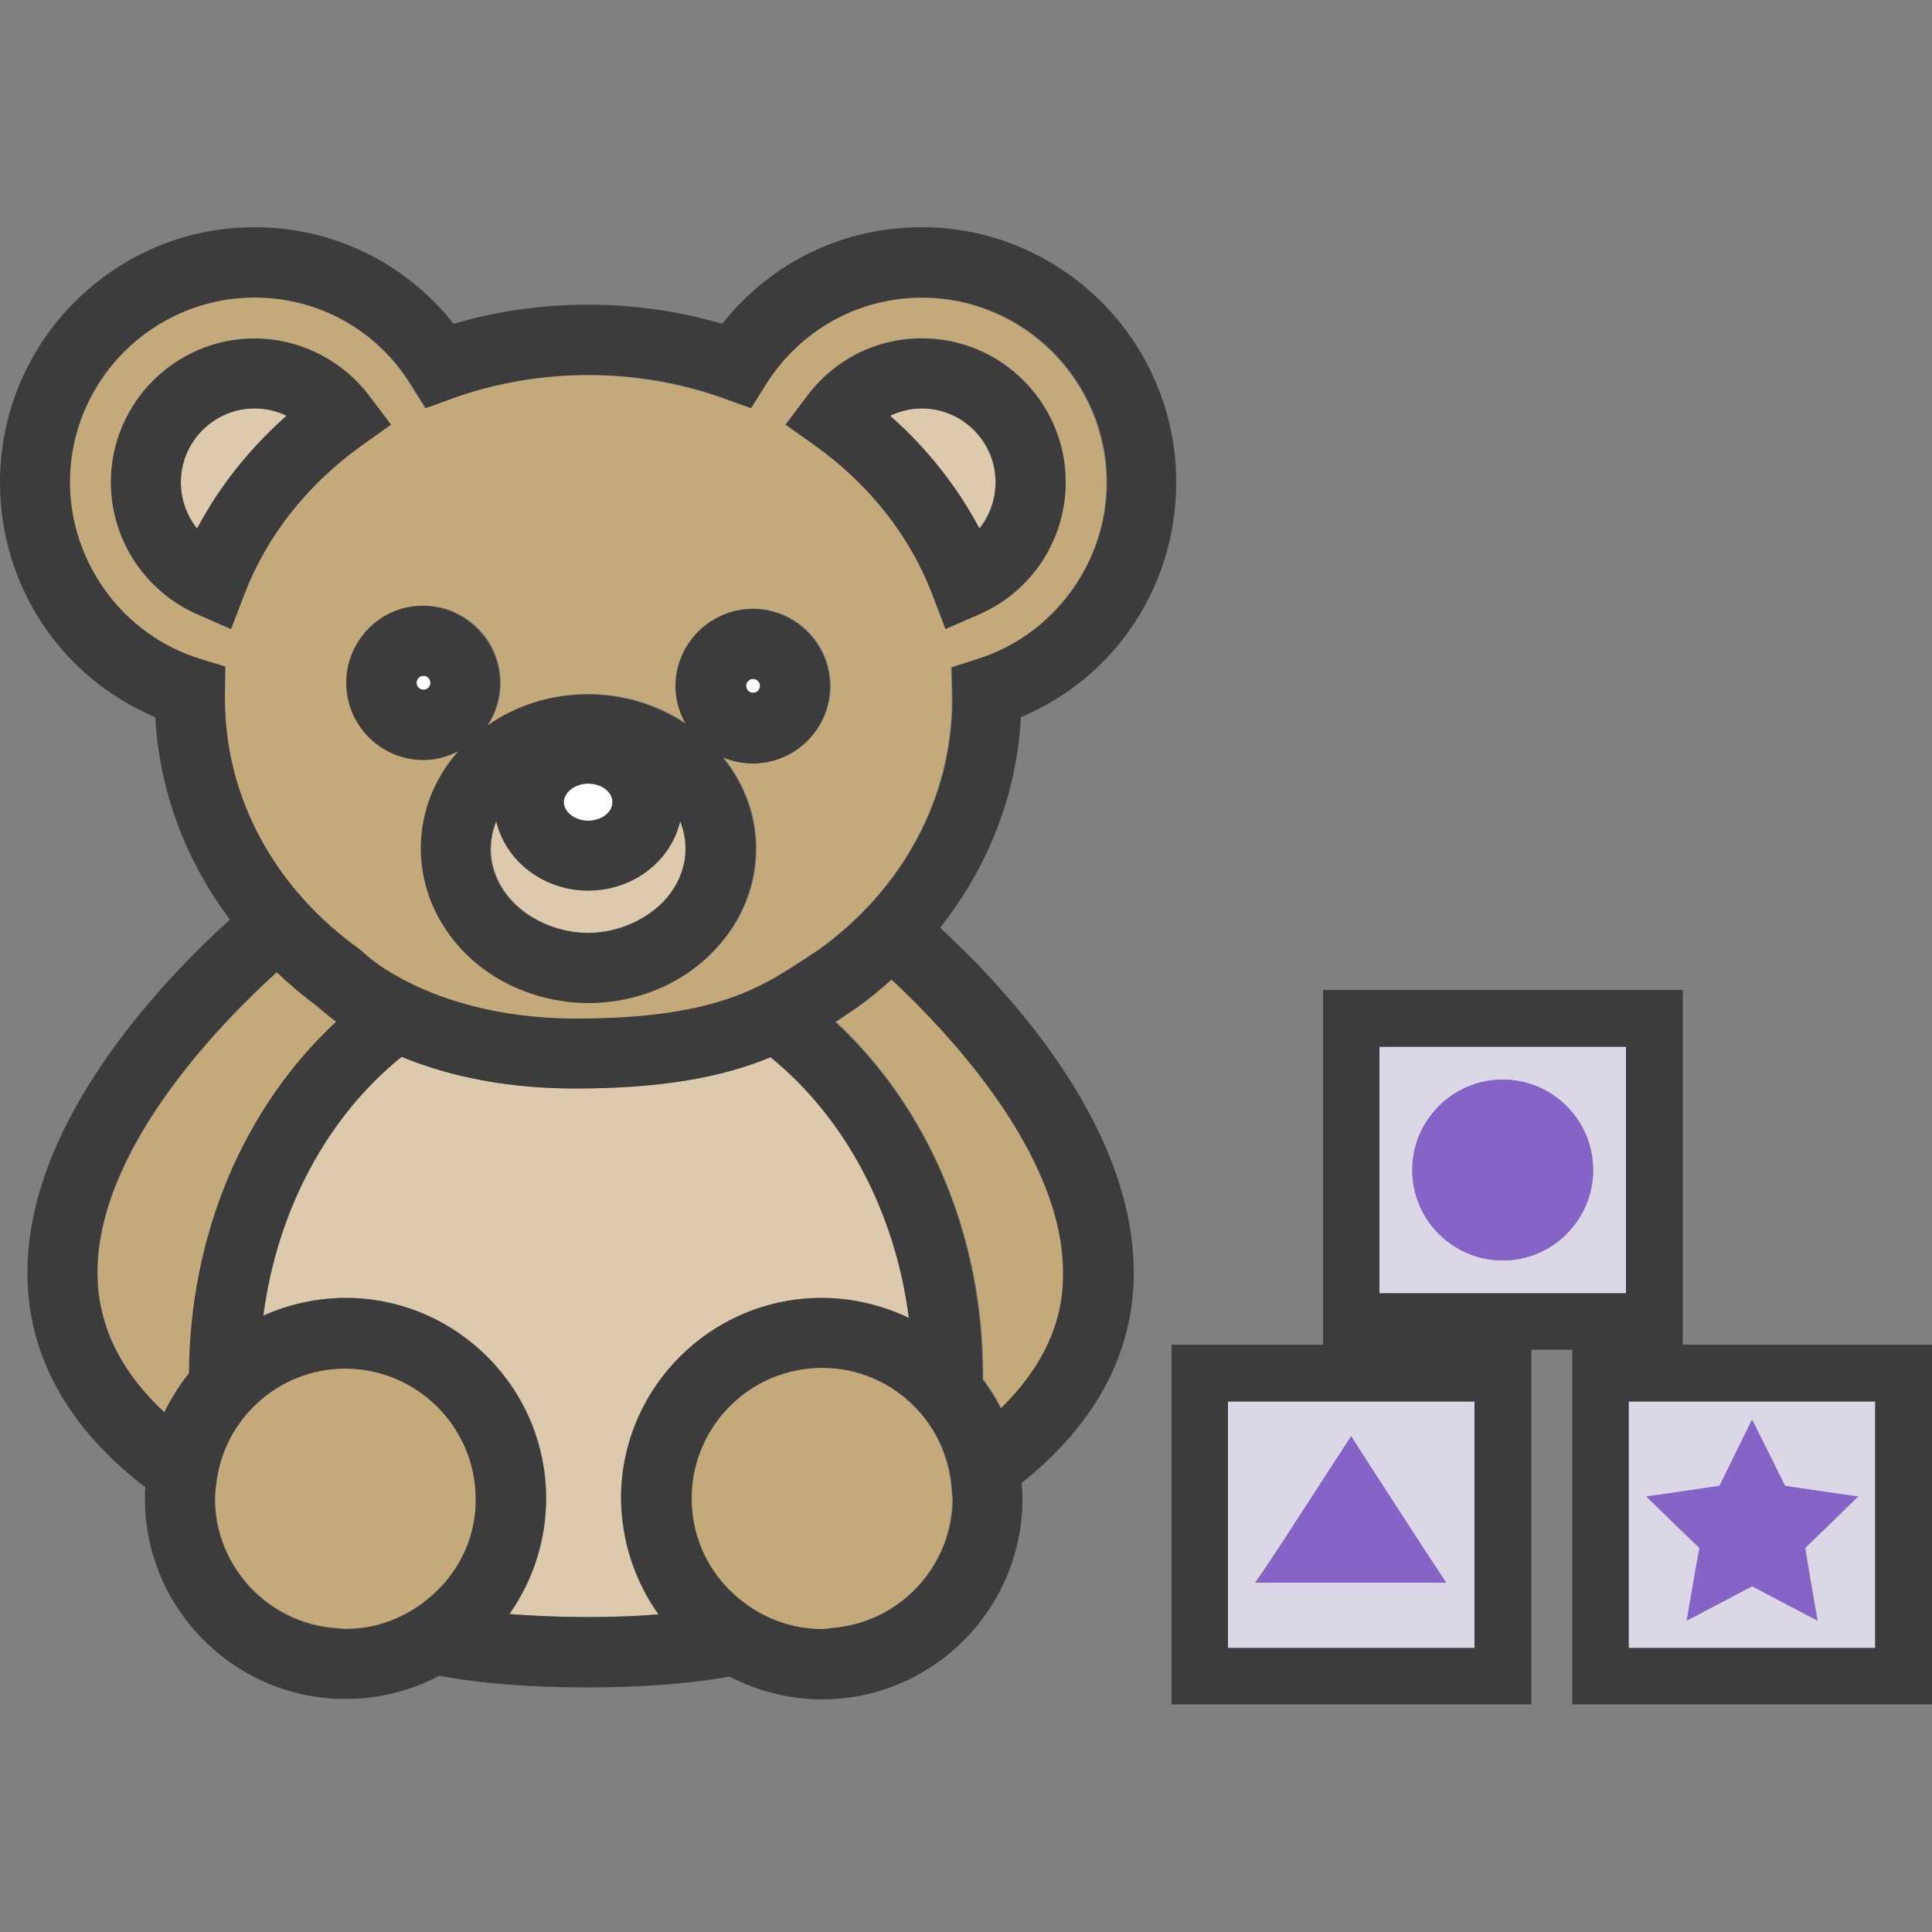 <?xml version="1.0" encoding="utf-8"?>
<!-- Generator: Adobe Illustrator 26.3.1, SVG Export Plug-In . SVG Version: 6.00 Build 0)  -->
<svg version="1.1" id="Calque_1" xmlns="http://www.w3.org/2000/svg" xmlns:xlink="http://www.w3.org/1999/xlink" x="0px" y="0px"
	 viewBox="0 0 500 500" style="enable-background:new 0 0 500 500;" xml:space="preserve">
<rect x="0" y="0" width="500" height="500" fill="#808080" stroke="none"/>
<style type="text/css">
	.st0{fill:#C4AA7A;}
	.st1{fill:#DDCAAC;}
	.st2{fill:#FFFFFF;}
	.st3{fill:#DBD7E7;}
	.st4{fill:#3C3C3C;}
	.st5{fill:#8563C7;}
</style>
<g>
	<path class="st0" d="M230.9,253.4c-3.1,2.8-6.1,5.2-9,7.3l-3.7,2.5c-0.6,0.4-1.2,0.8-1.8,1.2c24.2,22.6,38.1,55.7,38.1,91.4
		c0,0.4,0,0.7,0,1l0,0.1c1.8,2.4,3.3,4.9,4.7,7.5c10.6-10.3,16.1-21.9,16.3-34.4C275.8,298.9,245.4,266.9,230.9,253.4z"/>
	<path class="st0" d="M89.4,354.1c-8.3,0-16.4,3.2-22.7,8.9c-5.8,5.3-9.6,12.5-10.6,20.4l-0.1,0.8c-0.2,1.2-0.3,2.4-0.3,3.6
		c0,17.5,13.7,32.2,31.2,33.5c0.4,0,0.8,0.1,1.2,0.1c0.4,0.1,0.9,0.1,1.4,0.1c7.2,0,14.2-2.4,20.1-6.8c8.7-6.5,13.7-16.3,13.7-26.9
		C123.2,369.2,108,354.1,89.4,354.1z"/>
	<path class="st1" d="M212.7,335.9c7.8,0,15.5,1.8,22.6,5.2c-3.4-27.3-16.3-51.7-35.8-67.5c-13.2,5.5-29.4,8.1-50.6,8.1
		c-16.5,0-31.6-2.8-44.9-8.2c-19.4,15.6-32.3,39.9-35.8,67c6.7-3,14-4.6,21.3-4.6c28.6,0,51.9,23.3,51.9,51.9
		c0,10.7-3.4,21.1-9.5,29.9c12.2,1,26.6,1.1,38.6,0.1c-6.2-8.7-9.6-19.3-9.6-30C160.8,359.2,184.1,335.9,212.7,335.9z"/>
	<path class="st0" d="M246.3,386.3c-0.4-8.5-3.9-16.5-9.8-22.4c-6.4-6.4-14.9-9.9-23.8-9.9c-18.6,0-33.8,15.1-33.8,33.8
		c0,10.8,5.1,20.7,13.9,27.2c5.9,4.3,12.7,6.6,19.8,6.6c1,0,1.9-0.1,2.9-0.3l1.1-0.1c17-2,29.8-16.4,29.8-33.4c0-0.2,0-0.4-0.1-0.6
		C246.4,386.9,246.3,386.6,246.3,386.3z"/>
	<path class="st0" d="M93.2,246l1,0.9c0.1,0.1,3,2.9,9,6.2c5.1,2.8,10.7,5.1,16.9,6.8c8.9,2.5,18.6,3.8,28.8,3.8
		c14,0,25.3-1.2,34.6-3.7c6.1-1.6,11.4-3.8,16.7-6.8c2.8-1.6,5.4-3.3,8-5l3.5-2.3c21.9-15.8,34.6-39.5,34.6-64.9l-0.2-8.2l6.5-2.1
		c19.9-6.1,33.7-24.9,33.7-45.7c0-26.4-21.4-47.9-47.8-47.9c-16.5,0-31.6,8.4-40.4,22.4l-3.9,6.2l-6.9-2.5c-22.4-8.1-48-8.1-70.4,0
		l-6.9,2.5l-3.9-6.2C97.5,85.3,82.4,77,65.9,77c-26.3,0-47.8,21.5-47.8,47.9c0,20.8,13.9,39.6,33.7,45.7l6.5,2l-0.1,8.3
		C58.2,206.3,71,230,93.2,246z M208.9,102.4c7.1-9.4,17.9-14.9,29.7-14.9c20.5,0,37.2,16.7,37.2,37.2c0,14.8-8.8,28.2-22.4,34.2
		l-8.7,3.8l-3.4-8.9c-5.8-15.2-16.3-28.6-30.4-38.6l-7.6-5.4L208.9,102.4z M109.6,156.7c11,0,20,9,20,20c0,4.1-1.2,7.8-3.3,11
		c7.3-5,16.2-8.1,26-8.1c9.4,0,18.2,2.8,25.3,7.6c-1.6-2.9-2.6-6.2-2.6-9.7c0-11,8.9-20,20-20c11,0,20,9,20,20s-9,20-20,20
		c-2.8,0-5.4-0.6-7.8-1.6c5.4,6.6,8.6,14.8,8.6,23.7c0,10.1-4.1,19.7-11.6,27.1c-4.9,4.9-11.1,8.6-17.9,10.7
		c-4.5,1.4-9.2,2.1-13.9,2.1c-4.8,0-9.6-0.8-14.3-2.3c-6.8-2.2-13-6-17.8-10.9c-7.3-7.4-11.2-16.9-11.2-26.8
		c0-9.5,3.7-18.3,9.7-25.2c-2.7,1.4-5.8,2.3-9,2.3c-11,0-20-9-20-20S98.6,156.7,109.6,156.7z M63.2,153.9l-3.4,8.9l-8.7-3.8
		c-13.6-5.9-22.4-19.3-22.4-34.2c0-20.5,16.7-37.2,37.2-37.2c11.6,0,22.7,5.6,29.7,14.9l5.6,7.4l-7.6,5.4
		C79.5,125.4,69,138.7,63.2,153.9z"/>
	<path class="st0" d="M82,260.3c-3.3-2.4-6.6-5.2-10.3-8.7c-15.1,13.7-46.9,46.4-46.4,78.5c0.2,13,6,24.9,17.3,35.4
		c1.7-3.6,3.9-7,6.4-10.1c0.2-35.6,14-68.6,38.1-91C84.3,262.4,82.7,260.9,82,260.3z"/>
	<path class="st1" d="M253.4,136.8c2.7-3.4,4.2-7.6,4.2-12c0-10.5-8.6-19.1-19.1-19.1c-2.9,0-5.7,0.6-8.3,1.9
		C239.9,116.1,247.7,125.9,253.4,136.8z"/>
	<path class="st1" d="M46.8,124.8c0,4.3,1.5,8.6,4.2,12c5.7-10.9,13.5-20.7,23.1-29.2c-2.6-1.2-5.4-1.9-8.3-1.9
		C55.4,105.7,46.8,114.3,46.8,124.8z"/>
	<path class="st2" d="M194.9,179.3c1,0,1.8-0.8,1.8-1.8c0-1-0.8-1.8-1.8-1.8c-1,0-1.8,0.8-1.8,1.8
		C193.1,178.5,193.9,179.3,194.9,179.3z"/>
	<path class="st2" d="M109.6,178.5c1,0,1.8-0.8,1.8-1.8s-0.8-1.8-1.8-1.8c-1,0-1.8,0.8-1.8,1.8S108.6,178.5,109.6,178.5z"/>
	<path class="st2" d="M152.2,212.4c3.5,0,6.3-2.1,6.3-4.8c0-2.6-2.8-4.8-6.3-4.8c-3.4,0-6.3,2.2-6.3,4.8
		C146,210.2,148.8,212.4,152.2,212.4z"/>
	<path class="st1" d="M140.8,238.9c7.3,3.3,15.3,3.3,22.6,0.1c8.7-3.8,14.1-11.2,14.1-19.5c0-2.4-0.5-4.8-1.4-7.1
		c-2.4,10.3-12.2,18-23.8,18c-11.7,0-21.5-7.7-23.8-18c-0.9,2.3-1.4,4.7-1.4,7.1C127,227.7,132.3,235.1,140.8,238.9z"/>
	<path class="st3" d="M421.5,426.5h63.8v-63.8h-63.8V426.5z M437.2,385.7l7.8-1.1l3.5-7.1l5-10l5,10l3.5,7.1l7.8,1.1l11.1,1.6
		l-8,7.8l-5.7,5.5l1.3,7.8l1.9,11l-9.9-5.2l-7-3.7l-7,3.7l-9.9,5.2l1.9-11l1.3-7.8l-5.7-5.5l-8-7.8L437.2,385.7z"/>
	<path class="st3" d="M420.8,270.9H357v63.8h63.8V270.9z M388.9,326.2c-12.9,0-23.4-10.5-23.4-23.4c0-12.9,10.5-23.4,23.4-23.4
		c12.9,0,23.4,10.5,23.4,23.4C412.3,315.7,401.8,326.2,388.9,326.2z"/>
	<path class="st3" d="M317.8,426.5h63.8v-63.8h-63.8V426.5z M330.6,401.1l14.4-22.2l4.6-7.1l4.6,7.1l14.4,22.2l5.5,8.5h-10.2h-28.9
		h-10.2L330.6,401.1z"/>
	<path class="st4" d="M101.2,109.9l-5.6-7.4c-7-9.3-18.1-14.9-29.7-14.9c-20.5,0-37.2,16.7-37.2,37.2c0,14.8,8.8,28.2,22.4,34.2
		l8.7,3.8l3.4-8.9c5.8-15.2,16.3-28.5,30.4-38.6L101.2,109.9z M51,136.8c-2.7-3.4-4.2-7.6-4.2-12c0-10.5,8.6-19.1,19.1-19.1
		c2.9,0,5.7,0.6,8.3,1.9C64.6,116.1,56.8,125.9,51,136.8z"/>
	<path class="st4" d="M241.3,153.9l3.4,8.9l8.7-3.8c13.6-5.9,22.4-19.3,22.4-34.2c0-20.5-16.7-37.2-37.2-37.2
		c-11.8,0-22.6,5.4-29.7,14.9l-5.6,7.4l7.6,5.4C225,125.4,235.5,138.7,241.3,153.9z M238.6,105.7c10.5,0,19.1,8.6,19.1,19.1
		c0,4.3-1.5,8.6-4.2,12c-5.8-10.9-13.5-20.7-23.1-29.2C232.9,106.4,235.7,105.7,238.6,105.7z"/>
	<path class="st4" d="M89.6,176.7c0,11,8.9,20,20,20c3.3,0,6.3-0.9,9-2.3c-6.1,6.9-9.7,15.6-9.7,25.2c0,9.9,4,19.4,11.2,26.8
		c4.9,5,11,8.7,17.8,10.9c4.7,1.5,9.5,2.3,14.3,2.3c4.7,0,9.3-0.7,13.9-2.1c6.8-2.1,13-5.8,17.9-10.7c7.5-7.4,11.6-17.1,11.6-27.1
		c0-8.9-3.2-17.1-8.6-23.7c2.4,1,5.1,1.6,7.8,1.6c11,0,20-9,20-20s-9-20-20-20c-11,0-20,9-20,20c0,3.5,1,6.8,2.6,9.7
		c-7.1-4.7-15.9-7.6-25.3-7.6c-9.8,0-18.8,3-26,8.1c2.1-3.2,3.3-6.9,3.3-11c0-11-9-20-20-20C98.6,156.7,89.6,165.7,89.6,176.7z
		 M194.9,175.7c1,0,1.8,0.8,1.8,1.8c0,1-0.8,1.8-1.8,1.8c-1,0-1.8-0.8-1.8-1.8C193.1,176.5,193.9,175.7,194.9,175.7z M152.2,202.8
		c3.5,0,6.3,2.1,6.3,4.8c0,2.6-2.8,4.8-6.3,4.8c-3.4,0-6.3-2.2-6.3-4.8C146,205,148.8,202.8,152.2,202.8z M128.4,212.5
		c2.4,10.3,12.2,18,23.8,18c11.7,0,21.5-7.7,23.8-18c0.9,2.3,1.4,4.7,1.4,7.1c0,8.3-5.4,15.7-14.1,19.5c-7.4,3.2-15.3,3.1-22.6-0.1
		c-8.5-3.8-13.8-11.2-13.8-19.3C127,217.1,127.5,214.7,128.4,212.5z M109.6,174.9c1,0,1.8,0.8,1.8,1.8s-0.8,1.8-1.8,1.8
		c-1,0-1.8-0.8-1.8-1.8S108.6,174.9,109.6,174.9z"/>
	<path class="st4" d="M243.3,240.1c12.7-16.1,19.9-34.9,20.9-54.5c24.5-10.3,40.2-34,40.2-60.8c0-36.4-29.6-66-65.9-66
		c-20.3,0-39,9.1-51.6,25c-22.5-6.6-47-6.6-69.5,0c-12.6-15.9-31.3-25-51.6-25C29.6,58.8,0,88.4,0,124.8c0,26.7,15.7,50.5,40.2,60.8
		c1,18.7,7.6,36.8,19.3,52.4c-16.9,15.3-53,52.5-52.4,92.3c0.3,20.9,10.6,39.3,30.5,54.6c-0.1,1-0.1,1.9-0.1,2.9
		c0,28.6,23.3,51.9,51.9,51.9c8.5,0,16.8-2.1,24.3-6c10.9,2,23.4,3,38,3c14.3,0,26.4-0.9,37.1-2.8c7.4,3.8,15.6,5.9,23.9,5.9
		c28.6,0,51.9-23.3,51.9-51.9c0-1.4-0.1-2.8-0.2-4.1c18.9-15.1,28.7-33.1,29-53.4C294,293,262.9,258.2,243.3,240.1z M58.2,180.8
		l0.1-8.3l-6.5-2c-19.9-6.1-33.7-24.9-33.7-45.7C18.1,98.4,39.6,77,65.9,77c16.5,0,31.6,8.4,40.4,22.4l3.9,6.2l6.9-2.5
		c22.4-8.1,48-8.1,70.4,0l6.9,2.5l3.9-6.2c8.8-14,23.9-22.4,40.4-22.4c26.3,0,47.8,21.5,47.8,47.9c0,20.8-13.9,39.6-33.7,45.7
		l-6.5,2.1l0.2,8.2c0,25.4-12.6,49.1-34.6,64.9l-3.5,2.3c-2.6,1.7-5.2,3.4-8,5c-5.3,3-10.6,5.2-16.7,6.8c-9.3,2.5-20.6,3.7-34.6,3.7
		c-10.2,0-20-1.3-28.8-3.8c-6.1-1.7-11.8-4-16.9-6.8c-6-3.3-8.9-6.1-9-6.2l-1-0.9C71,230,58.2,206.3,58.2,180.8z M48.9,355.4
		c-2.5,3.1-4.6,6.5-6.4,10.1c-11.3-10.5-17.1-22.4-17.3-35.4c-0.5-32.1,31.3-64.8,46.4-78.5c3.7,3.5,7.1,6.3,10.3,8.7
		c0.7,0.6,2.4,2.1,5.1,4.1C62.9,286.8,49.1,319.7,48.9,355.4z M109.5,414.8c-6,4.5-12.9,6.8-20.1,6.8c-0.5,0-0.9-0.1-1.4-0.1
		c-0.4-0.1-0.8-0.1-1.2-0.1c-17.5-1.3-31.2-16-31.2-33.5c0-1.2,0.2-2.4,0.3-3.6l0.1-0.8c1-7.8,4.8-15.1,10.6-20.4
		c6.3-5.8,14.4-8.9,22.7-8.9c18.6,0,33.8,15.1,33.8,33.8C123.2,398.5,118.2,408.3,109.5,414.8z M170.4,417.8
		c-12,1-26.4,0.9-38.6-0.1c6.2-8.7,9.5-19.2,9.5-29.9c0-28.6-23.3-51.9-51.9-51.9c-7.3,0-14.6,1.6-21.3,4.6
		c3.6-27.2,16.5-51.4,35.8-67c13.3,5.5,28.5,8.2,44.9,8.2c21.3,0,37.4-2.6,50.6-8.1c19.4,15.8,32.3,40.2,35.8,67.5
		c-7-3.4-14.8-5.2-22.6-5.2c-28.6,0-51.9,23.3-51.9,51.9C160.8,398.6,164.2,409.1,170.4,417.8z M216.7,421.2l-1.1,0.1
		c-0.9,0.1-1.9,0.3-2.9,0.3c-7.1,0-14-2.3-19.8-6.6c-8.9-6.5-13.9-16.4-13.9-27.2c0-18.6,15.1-33.8,33.8-33.8c9,0,17.4,3.5,23.8,9.9
		c5.9,5.9,9.4,13.8,9.8,22.4c0,0.3,0.1,0.6,0.1,0.9c0,0.2,0.1,0.4,0.1,0.6C246.5,404.8,233.7,419.2,216.7,421.2z M259,364.5
		c-1.3-2.6-2.9-5.1-4.7-7.5l0-0.1c0-0.3,0-0.7,0-1c0-35.7-13.8-68.8-38.1-91.4c0.6-0.4,1.2-0.8,1.8-1.2l3.7-2.5c3-2.1,5.9-4.5,9-7.3
		c14.5,13.5,44.9,45.5,44.4,76.6C275.1,342.6,269.6,354.1,259,364.5z"/>
	<path class="st5" d="M388.9,279.4c-12.9,0-23.4,10.5-23.4,23.4c0,12.9,10.5,23.4,23.4,23.4c12.9,0,23.4-10.5,23.4-23.4
		C412.3,289.9,401.8,279.4,388.9,279.4z"/>
	<path class="st4" d="M435.5,348v-91.8h-93.1V348h-39.2v93.1h93.1v-91.8h10.6v91.8H500V348H435.5z M381.6,426.5h-63.8v-63.8h63.8
		V426.5z M357,334.7v-63.8h63.8v63.8H357z M485.3,426.5h-63.8v-63.8h63.8V426.5z"/>
	<polygon class="st5" points="364.1,409.6 374.3,409.6 368.7,401.1 354.3,378.9 349.7,371.7 345,378.9 330.6,401.1 325.1,409.6 
		335.2,409.6 	"/>
	<polygon class="st5" points="439.8,400.6 438.4,408.4 436.5,419.4 446.4,414.2 453.4,410.5 460.4,414.2 470.3,419.4 468.4,408.4 
		467.1,400.6 472.8,395.1 480.8,387.3 469.7,385.7 461.9,384.5 458.4,377.4 453.4,367.4 448.5,377.4 445,384.5 437.2,385.7 
		426.1,387.3 434.1,395.1 	"/>
</g>
</svg>
